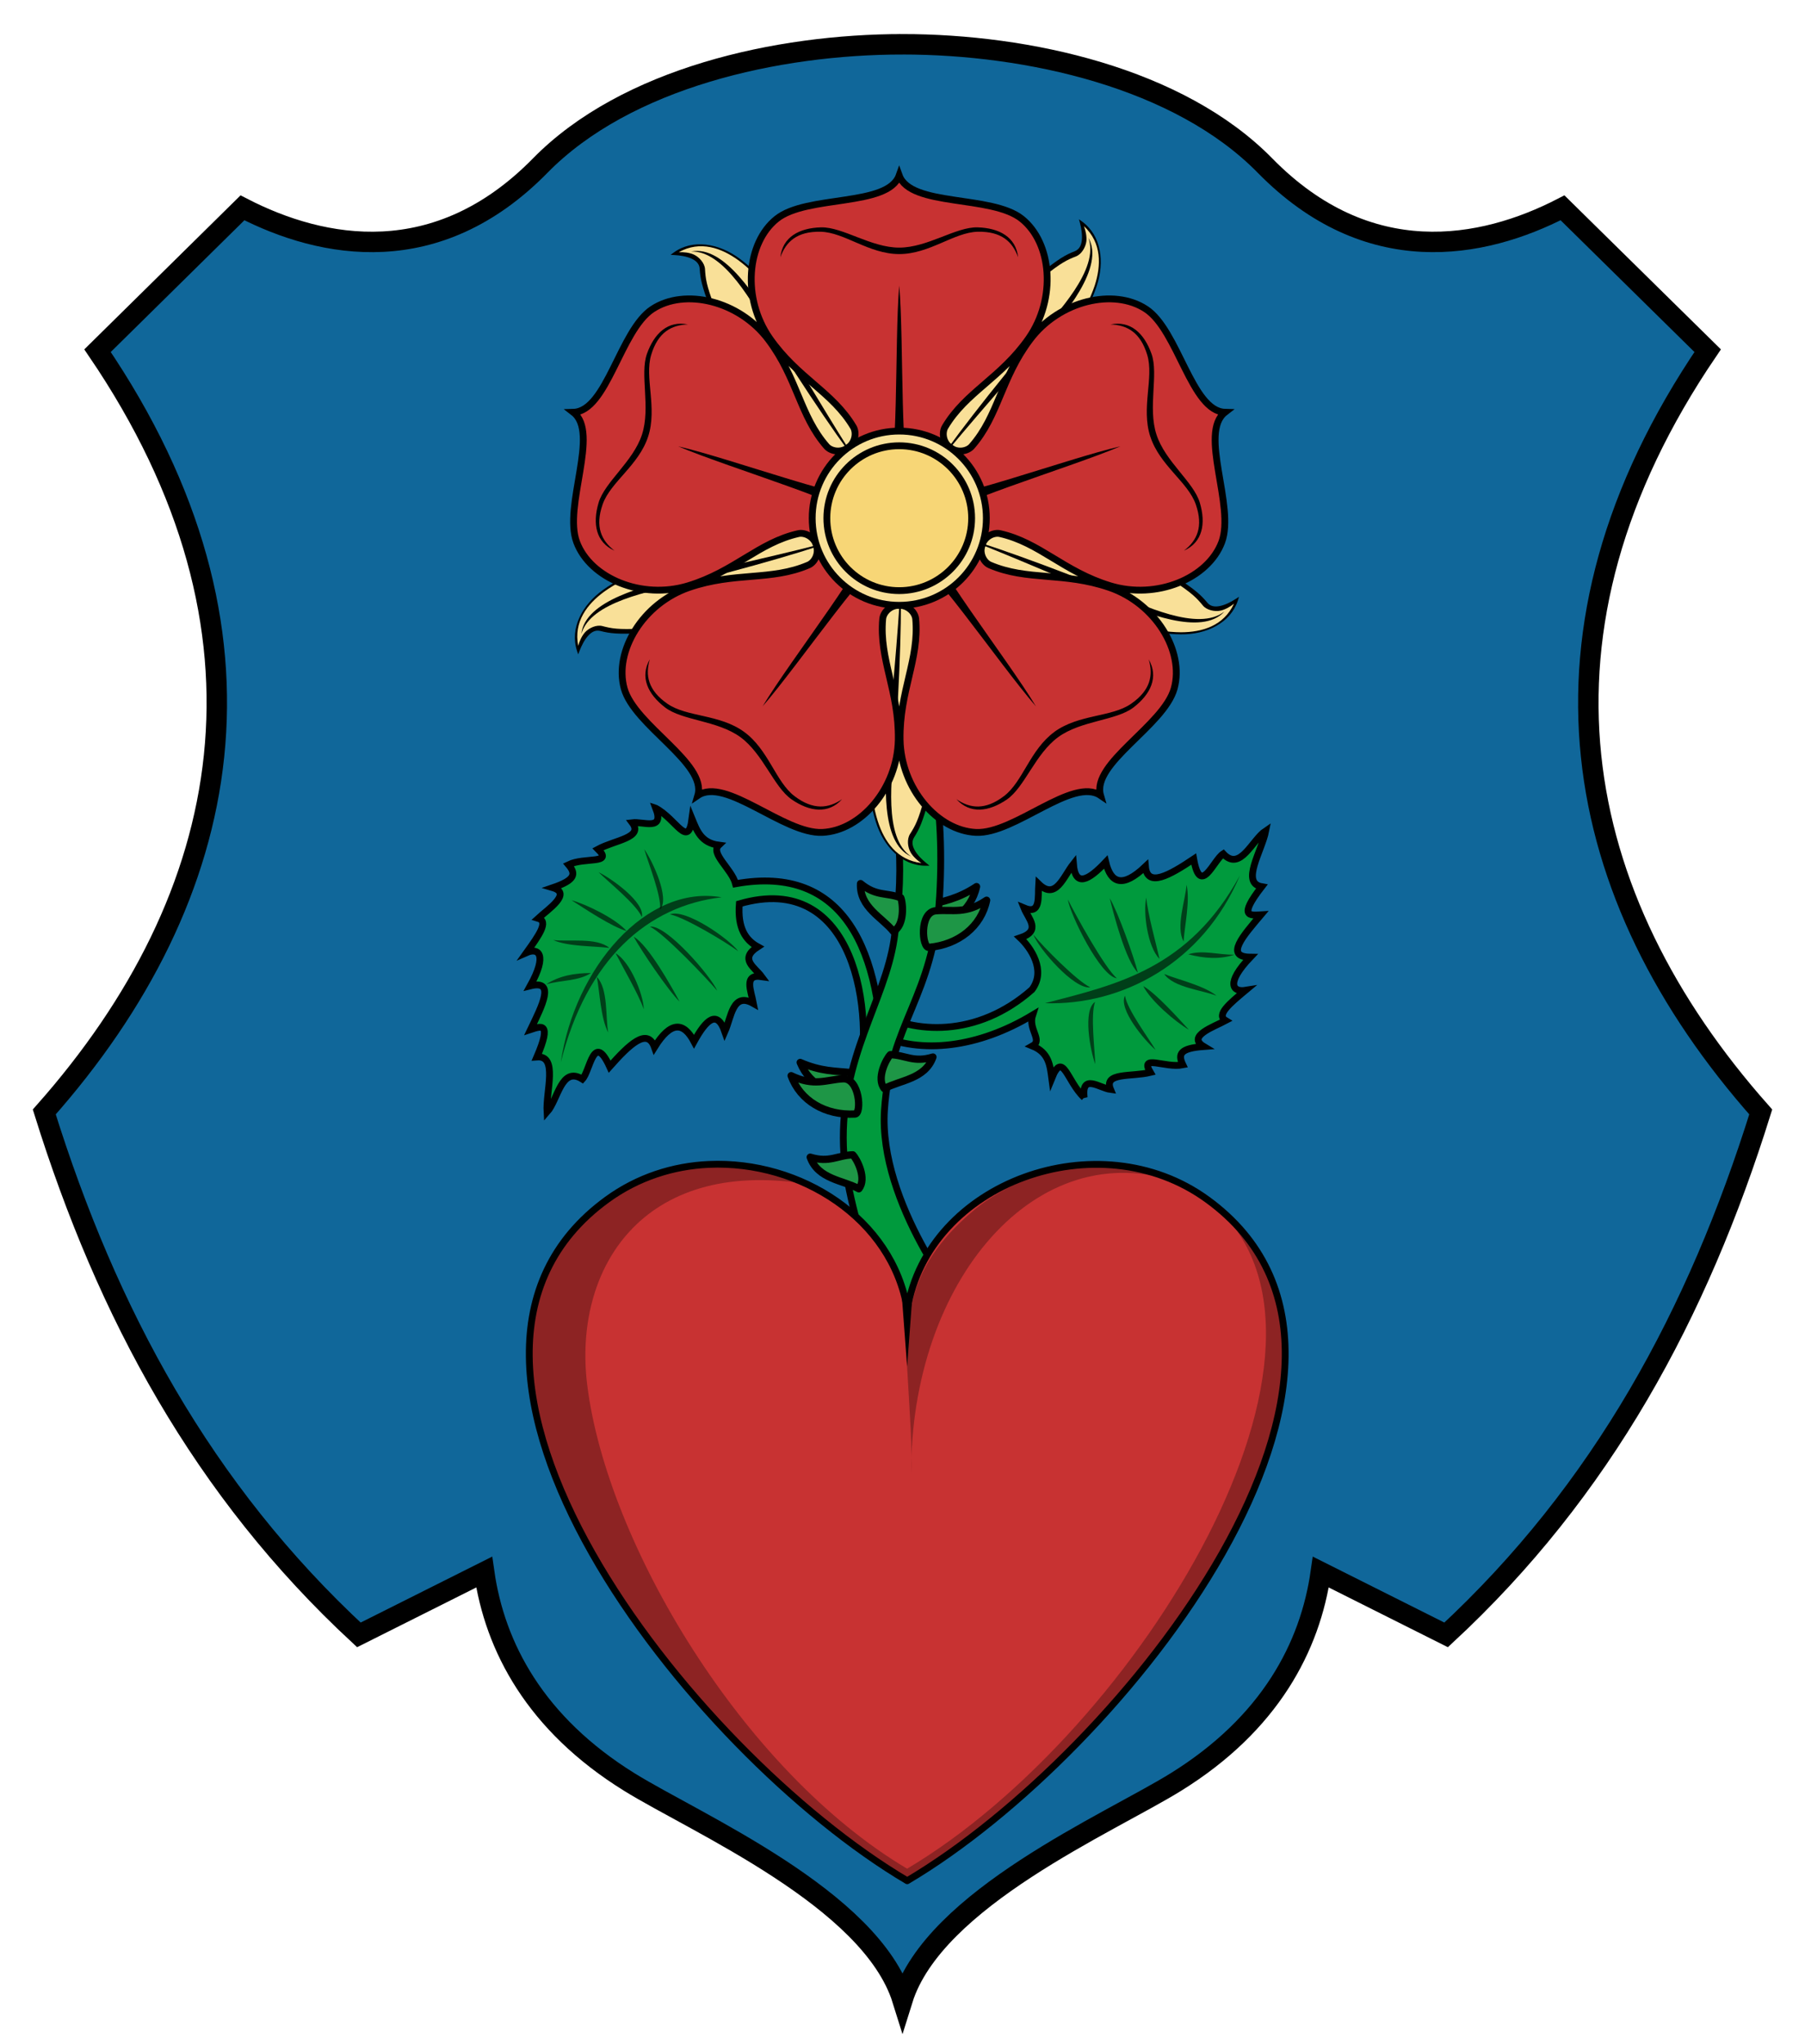 <svg xmlns:rdf="http://www.w3.org/1999/02/22-rdf-syntax-ns#" xmlns="http://www.w3.org/2000/svg" height="300" width="265" version="1.1" xmlns:cc="http://creativecommons.org/ns#" xmlns:dc="http://purl.org/dc/elements/1.1/">
 <path d="m132.5 6.5c-18.39 0-40.557 4.924-53.198 17.812-15.101 15.397-31.879 12.284-43.706 6.188l-21.279 20.969c28.046 41.207 20.181 80.141-7.817 111.72 9.243 29.6 23.279 55.53 46.188 76.75l18.394-9.219c1.559 10.973 7.507 22.254 21.31 30.812 9.796 6.074 35.473 17.108 40.108 31.969 4.635-14.861 30.343-25.895 40.139-31.969 13.803-8.559 19.72-19.84 21.279-30.812l18.394 9.219c22.91-21.22 36.95-47.15 46.19-76.75-28-31.58-35.83-70.514-7.79-111.72l-21.31-20.97c-11.82 6.096-28.57 9.209-43.67-6.188-12.64-12.888-34.84-17.812-53.23-17.812z" stroke="#000000" stroke-width="3" fill="#10679a"/>
 <path stroke-linejoin="round" d="m117.48 155.93c1.524 3.674 4.63 4.17 7.154 5.847l0.369-4.353c-2.342-0.249-4.455-0.155-7.523-1.495zm0 0" stroke="#000000" stroke-linecap="round" stroke-width="1.067" fill="#1e9646"/>
 <path style="color:#000000" d="m96.28 118.62c1.3 3.398-1.856 1.915-3.457 2.119 1.681 2.209-2.516 2.538-5.024 3.891 2.277 2.251-1.957 1.12-4.337 2.277 1.151 1.366 0.968 2.262-2.297 3.374 2.844 0.838-0.708 3.164-2.145 4.492 1.563 0.461 0.099 2.504-1.71 5.033 1.698-0.751 3.135 0.213 0.535 4.885 3.73-0.928 1.762 2.843 0.051 6.412 1.514-0.495 3.175-1.199 0.928 4.02 3.144-0.251 1.298 5.06 1.484 8.09 1.613-1.808 2.101-6.805 5.194-4.838 1.15-1.234 1.654-7.001 4.004-1.835 2.864-3.22 5.533-5.803 6.58-2.845 2.444-3.939 4.309-3.661 5.808-0.833 1.788-3.256 3.395-4.711 4.524-1.455 0.969-2.197 1.159-5.867 4.198-4.129-0.36-1.895-1.482-4.342 1.204-3.943-1.004-1.373-3.361-2.579-0.572-4.383-1.792-0.985-2.98-2.745-2.705-6.306 17.067-4.981 19.985 16.049 17.39 26.832l3.624-2.44c-0.034-17.398-5.483-30.236-21.567-27.337-0.546-2.142-3.753-4.445-2.469-5.663-2.583-0.339-3.215-2.131-3.924-3.864-0.574 4.398-2.262 0.108-5.316-1.554z" stroke="#000000" fill="#009a3d"/>
 <path style="color:#000000" d="m159.17 161.08c-0.405-3.615 2.277-1.388 3.879-1.183-1.072-2.561 3.073-1.825 5.84-2.504-1.638-2.751 2.176-0.592 4.77-1.115-0.771-1.611-0.369-2.432 3.071-2.688-2.542-1.526 1.48-2.885 3.205-3.809-1.397-0.839 0.534-2.449 2.92-4.442-1.832 0.3-2.981-0.994 0.709-4.863-3.844-0.038-0.991-3.195 1.561-6.22-1.59 0.099-3.374 0.363 0.111-4.124-3.106-0.546 0.015-5.224 0.596-8.204-2.015 1.345-3.743 6.059-6.242 3.378-1.423 0.906-3.36 6.361-4.337 0.77-3.581 2.397-6.813 4.227-7.084 1.101-3.355 3.198-5.091 2.461-5.832-0.652-2.549 2.702-4.469 3.707-4.745 0.272-1.49 1.883-2.595 5.388-5.101 2.942-0.127 1.924 0.344 4.575-2.155 3.514 0.627 1.581 2.605 3.34-0.548 4.386 1.487 1.403 3.864 4.749 1.716 7.603-8.056 7.106-17.487 6.465-22.809 3.231l-0.027 3.297c6.628 3.088 15.08 1.926 22.934-2.804-0.692 2.1 1.533 3.69-0.016 4.547 2.415 0.977 2.577 2.87 2.828 4.726 1.66-4.113 2.217 0.463 4.756 2.839z" stroke="#000000" fill="#009a3d"/>
 <path style="color:#000000" d="m153.43 147.23c11.214 0.378 23.172-5.854 28.607-18.75-7.477 13.725-18.076 16.004-28.607 18.75z" fill-rule="evenodd" fill-opacity=".588" stroke-width="1px" fill="#000000"/>
 <path style="color:#000000" d="m181.25 140.11c-2.375 0.046-4.683-0.748-6.79-0.054 2.359 0.619 4.643 0.772 6.79 0.054z" fill-rule="evenodd" fill-opacity=".588" stroke-width="1px" fill="#000000"/>
 <path style="color:#000000" d="m174.2 129.85c0.557 2.31-0.294 6.101-0.432 8.315-1.196-2.125 0.281-6.056 0.432-8.315z" fill-opacity=".588" fill-rule="evenodd" stroke-width="1px" fill="#000000"/>
 <path style="color:#000000" d="m174.54 151.12c-1.612-1.745-4.777-5.29-6.696-6.405 1.104 2.174 4.733 5.277 6.696 6.405z" fill-opacity=".588" fill-rule="evenodd" stroke-width="1px" fill="#000000"/>
 <path style="color:#000000" d="m162.93 131.83c1.219 2.039 3.594 8.749 4.122 10.904-1.774-1.673-3.594-8.703-4.122-10.904z" fill-rule="evenodd" fill-opacity=".588" stroke-width="1px" fill="#000000"/>
 <path style="color:#000000" d="m156.77 131.99c1.042 2.135 5.482 10.188 7.207 11.583-2.425-0.256-6.867-9.345-7.207-11.583z" fill-opacity=".588" fill-rule="evenodd" stroke-width="1px" fill="#000000"/>
 <path style="color:#000000" d="m169.66 154.09c-1.099-1.836-4.184-5.959-4.497-7.96-1.016 1.954 2.909 6.62 4.497 7.96z" fill-rule="evenodd" fill-opacity=".588" stroke-width="1px" fill="#000000"/>
 <path style="color:#000000" d="m168.29 131.73c0.199 2.367 1.463 6.831 1.942 8.997-1.737-1.712-2.435-6.788-1.942-8.997z" fill-rule="evenodd" fill-opacity=".588" stroke-width="1px" fill="#000000"/>
 <path style="color:#000000" d="m178.61 146.14c-1.845-1.497-5.633-2.361-7.691-3.19 1.403 1.995 5.587 2.354 7.691 3.19z" fill-opacity=".588" fill-rule="evenodd" stroke-width="1px" fill="#000000"/>
 <path style="color:#000000" d="m160.8 156.18c-0.059-2.139-0.731-7.245-0.024-9.142-1.843 1.206-0.705 7.197 0.024 9.142z" fill-opacity=".588" fill-rule="evenodd" stroke-width="1px" fill="#000000"/>
 <path style="color:#000000" d="m151.7 137.16c1.502 1.841 6.372 6.782 8.37 7.746-2.42 0.304-7.528-5.646-8.37-7.746z" fill-rule="evenodd" fill-opacity=".588" stroke-width="1px" fill="#000000"/>
 <path stroke-linejoin="round" d="m143.37 130.12c-0.874 3.877-3.848 4.902-6.038 6.994l-1.124-4.229c2.269-0.643 4.373-0.919 7.162-2.764zm0 0" stroke="#000000" stroke-linecap="round" stroke-width="1.067" fill="#1e9646"/>
 <path d="m125.26 106.53s9.687 7.12 5.997 31.374c-1.385 9.101-7.872 17.325-7.427 30.301 0.355 10.348 8.126 29.14 8.126 29.14l9.244-5.613s-12.23-15.152-11.349-28.795c0.835-12.932 7.21-16.554 8.097-31.398 0.887-14.843-1.962-25.847-5.042-28.877z" stroke="#000000" stroke-width="1px" fill="#009a3d"/>
 <path stroke-linejoin="round" d="m118.95 169.83c1.16 3.259 4.845 3.372 7.138 4.637 1.218-1.475-0.273-4.368-0.886-4.981-2.244 0.057-3.396 1.218-6.251 0.344zm0 0" stroke="#000000" stroke-linecap="round" stroke-width="1.067" fill="#1e9646"/>
 <path stroke-linejoin="round" d="m144.85 132.12c-3.107 2.107-5.013 1.32-7.467 1.547-2.44 0.227-2.013 5.467-1 5.373 4.36-0.4 7.693-3.107 8.467-6.92zm0 0" stroke="#000000" stroke-linecap="round" stroke-width="1.067" fill="#1e9646"/>
 <path stroke-linejoin="round" d="m116.15 157.87c3.369 1.64 5.151 0.587 7.615 0.453 2.433-0.12 2.78 5.12 1.767 5.173-4.381 0.24-8.064-1.96-9.381-5.627zm0 0" stroke="#000000" stroke-linecap="round" stroke-width="1.067" fill="#1e9646"/>
 <path fill="#f9e098" d="m132.02 76.051c9.969 5.793 45.161 25.983 49.525 12.01-1.47 0.944-3.427 1.751-4.456 0.516-0.9-1.094-1.718-1.855-4.594-3.743-13.35-8.754-25.18-8.338-40.48-8.783z"/>
 <path fill="#000000" d="m163.12 87.881c4.851 2.035 13.296 5.542 16.64 1.871-3.85 3.025-12.028-0.945-16.539-2.879-7.36-3.155-21.243-8.115-21.537-7.763 0.432-0.162 14.122 5.699 21.436 8.771z"/>
 <path fill="#000000" d="m132.03 75.85-0.11 0.377c4.989 2.896 16.282 9.396 26.894 13.431 5.311 2.017 10.438 3.421 14.554 3.438 3.767 0.043 7.286-1.655 8.371-4.975l0.165-0.531-0.469 0.301c-0.717 0.467-1.562 0.89-2.325 1.048-0.753 0.158-1.406 0.061-1.856-0.489-0.919-1.109-1.764-1.891-4.649-3.783-13.387-8.786-25.277-8.373-40.576-8.818zm0.799 0.426c14.894 0.41 26.334 0.378 39.381 8.934 2.876 1.888 3.492 2.574 4.392 3.658 0.56 0.685 1.737 0.925 2.573 0.753 0.662-0.137 1.452-0.571 1.994-1.026-1.516 3.284-4.714 4.192-7.773 4.199-4.024-0.018-9.152-1.508-14.435-3.517-10.19-3.869-20.91-9.967-26.14-13z"/>
 <path fill="#f9e098" d="m132.02 76.051c8.591-7.692 38.674-34.919 26.729-43.386 0.45 1.683 0.606 3.8-0.882 4.393-1.323 0.52-2.297 1.062-4.98 3.216-12.45 9.985-15.712 21.363-20.867 35.777z"/>
 <path fill="#000000" d="m152.87 50.133c3.436-3.98 9.381-10.929 6.919-15.243 1.7 4.591-4.603 11.142-7.838 14.838-5.274 6.023-14.288 17.691-14.04 18.079-0.028-0.456 9.786-11.666 14.959-17.674z"/>
 <path fill="#000000" d="m131.83 75.986 0.322 0.215c4.291-3.844 13.966-12.576 21.087-21.424 3.556-4.421 6.478-8.869 7.764-12.777 1.204-3.571 0.68-7.441-2.15-9.497l-0.45-0.323 0.147 0.538c0.221 0.83 0.358 1.762 0.276 2.534-0.083 0.772-0.377 1.357-1.038 1.619-1.341 0.527-2.343 1.091-5.035 3.248-12.487 10.021-15.776 21.459-20.922 35.863zm0.652-0.625c4.989-14.037 8.49-24.93 20.665-34.696 2.683-2.15 3.528-2.523 4.833-3.04 0.827-0.326 1.415-1.367 1.516-2.222 0.073-0.671-0.101-1.557-0.358-2.214 2.646 2.459 2.527 5.779 1.59 8.697-1.268 3.819-4.263 8.237-7.81 12.641-6.827 8.488-15.933 16.797-20.435 20.835z"/>
 <path fill="#f9e098" d="m132.02 76.051c-4.66-10.541-21.26-47.564-33.003-38.821 1.741 0.094 3.805 0.6 3.905 2.197 0.086 1.418 0.301 2.508 1.518 5.732 5.654 14.924 15.466 21.543 27.576 30.892z"/>
 <path fill="#000000" d="m113.82 48.206c-2.727-4.494-7.498-12.297-12.361-11.292 4.889-0.19 9.171 7.828 11.687 12.052 4.099 6.873 12.413 19.047 12.863 18.933-0.45-0.119-8.075-12.907-12.188-19.69z"/>
 <path fill="#000000" d="m131.9 76.212 0.303-0.243c-2.325-5.269-7.642-17.168-13.855-26.668-3.108-4.748-6.436-8.901-9.752-11.335-3.026-2.25-6.87-2.943-9.695-0.897l-0.448 0.334 0.556 0.028c0.855 0.047 1.788 0.198 2.495 0.517 0.708 0.323 1.174 0.778 1.22 1.493 0.09 1.431 0.312 2.563 1.533 5.789 5.671 14.978 15.535 21.636 27.643 30.982zm-0.386-0.815c-11.81-9.08-21.09-15.777-26.61-30.374-1.216-3.216-1.313-4.131-1.399-5.539-0.058-0.882-0.861-1.769-1.647-2.124-0.614-0.28-1.508-0.391-2.214-0.341 3.158-1.766 6.277-0.621 8.761 1.177 3.244 2.38 6.518 6.597 9.612 11.327 5.961 9.113 11.046 20.348 13.5 25.878z"/>
 <path fill="#f9e098" d="m132.02 76.051c-11.467 1.174-51.807 5.52-47.122 19.393 0.628-1.626 1.744-3.435 3.295-3.037 1.378 0.356 2.48 0.492 5.922 0.327 15.94-0.764 25.264-8.051 37.906-16.683z"/>
 <path fill="#000000" d="m99.911 84.758c-5.119 1.203-14.012 3.327-14.558 8.266 1.328-4.709 10.279-6.302 15.071-7.394 7.804-1.77 21.952-5.915 21.98-6.374-0.251 0.384-14.769 3.685-22.493 5.502z"/>
 <path fill="#000000" d="m132.14 76.216-0.138-0.366c-5.734 0.584-18.696 1.966-29.65 4.942-5.481 1.486-10.459 3.367-13.797 5.771-3.072 2.182-4.92 5.62-3.847 8.94l0.179 0.531 0.201-0.52c0.309-0.8 0.74-1.64 1.263-2.214 0.52-0.574 1.102-0.876 1.794-0.696 1.389 0.356 2.534 0.495 5.98 0.33 15.997-0.764 25.375-8.089 38.014-16.718zm-0.9 0.122c-12.287 8.424-21.522 15.175-37.11 15.922-3.435 0.165-4.34-0.028-5.703-0.38-0.858-0.219-1.949 0.273-2.527 0.908-0.456 0.499-0.84 1.314-1.009 2.003-0.703-3.55 1.346-6.163 3.826-7.968 3.263-2.351 8.288-4.163 13.743-5.643 10.51-2.853 22.771-4.22 28.78-4.841z"/>
 <path fill="#f9e098" d="m132.02 76.054c-2.426 11.27-10.749 50.974 3.887 50.809-1.351-1.103-2.729-2.72-1.865-4.07 0.763-1.204 1.231-2.214 2.132-5.531 4.208-15.401 0.156-26.519-4.153-41.207z"/>
 <path fill="#000000" d="m130.38 109.28c-0.441 5.247-1.167 14.361 3.363 16.41-4.07-2.729-2.821-11.734-2.371-16.622 0.726-7.973 1.149-22.71 0.726-22.878 0.285 0.358-1.057 15.186-1.718 23.089z"/>
 <path fill="#000000" d="m132.21 75.99-0.386 0.017c-1.213 5.635-3.905 18.384-4.465 29.722-0.276 5.669-0.028 10.989 1.231 14.904 1.121 3.602 3.822 6.423 7.314 6.423l0.56-0.009-0.432-0.349c-0.671-0.542-1.332-1.204-1.718-1.884-0.386-0.671-0.487-1.314-0.11-1.92 0.772-1.213 1.259-2.26 2.159-5.587 4.217-15.45 0.156-26.634-4.153-41.314zm-0.156 0.89c4.217 14.292 7.782 25.16 3.675 40.216-0.91 3.317-1.369 4.116-2.123 5.302-0.478 0.753-0.349 1.939 0.083 2.692 0.331 0.588 0.983 1.204 1.59 1.571-3.593-0.423-5.449-3.179-6.395-6.101-1.231-3.832-1.397-9.17-1.121-14.812 0.533-10.879 3.023-22.953 4.291-28.868z"/>
 <path fill="#ffd200" d="m116.23 117.33c2.631 1.81 5.401 2.178 7.408-0.046-1.996 1.369-4.235 1.654-7.002-0.45-2.768-2.113-3.798-6.809-7.394-9.427h-0.003c-3.6-2.619-8.384-2.141-11.245-4.118-2.864-1.981-3.284-4.199-2.591-6.526-1.497 2.599-0.291 5.119 2.239 7.06 2.53 1.948 7.659 1.893 11.041 4.346 3.38 2.462 4.92 7.351 7.548 9.161z"/>
 <path fill="#ffd200" d="m166.4 103.83c2.536-1.945 3.731-4.465 2.242-7.064 0.689 2.326 0.276 4.545-2.591 6.526-2.858 1.981-7.645 1.503-11.247 4.113v0.009c-3.602 2.619-4.631 7.314-7.397 9.427-2.766 2.104-5.008 1.819-7.002 0.441 2.003 2.224 4.778 1.856 7.406 0.055 2.628-1.81 4.171-6.698 7.553-9.161 3.381-2.453 8.508-2.407 11.035-4.346z"/>
 <path fill="#c83232" stroke="#000000" d="m139.53 65.71c-1.149-0.804-1.24-2.268-0.781-3.043 3.06-5.147 8.168-7.139 12.266-12.993 4.098-5.858 3.427-14.019-1.011-17.562-4.438-3.546-16.318-1.712-17.991-6.364-1.654 4.652-13.545 2.818-17.978 6.364-4.436 3.543-5.119 11.704-1.016 17.562 4.103 5.854 9.21 7.846 12.268 12.993 0.459 0.775 0.349 2.218-0.783 3.043-1.137 0.826-2.541 0.481-3.137-0.193-3.952-4.505-4.263-9.975-8.567-15.689-4.304-5.711-12.275-7.584-17.017-4.461-4.741 3.122-6.668 14.995-11.607 15.139 3.909 3.019-1.508 13.754 0.492 19.069 1.999 5.313 9.55 8.482 16.388 6.389 6.837-2.088 10.311-6.331 16.151-7.648 0.879-0.201 2.218 0.348 2.653 1.683 0.43 1.335-0.327 2.566-1.156 2.922-5.499 2.365-10.804 0.976-17.563 3.302-6.762 2.329-11.008 9.332-9.504 14.805 1.507 5.473 12.199 10.977 10.81 15.718 4.082-2.784 12.62 5.678 18.291 5.421 5.668-0.257 11.016-6.459 11.145-13.608 0.119-7.151-2.839-11.767-2.288-17.729 0.083-0.897 1.02-1.998 2.417-1.998 1.406 0 2.343 1.102 2.426 1.998 0.551 5.962-2.407 10.578-2.288 17.729 0.129 7.149 5.476 13.351 11.145 13.608 5.669 0.257 14.205-8.205 18.285-5.421-1.387-4.741 9.308-10.245 10.815-15.718 1.507-5.473-2.738-12.476-9.501-14.805-6.763-2.326-12.064-0.937-17.568-3.302-0.827-0.356-1.59-1.587-1.158-2.922 0.441-1.335 1.773-1.885 2.655-1.683 5.844 1.318 9.308 5.56 16.153 7.648 6.836 2.093 14.389-1.076 16.392-6.389 1.994-5.316-3.418-16.05 0.487-19.072-4.934-0.144-6.864-12.014-11.605-15.136-4.741-3.123-12.717-1.25-17.017 4.461-4.309 5.711-4.622 11.184-8.573 15.685-0.588 0.674-2.012 1.037-3.133 0.194"/>
 <path fill="#000000" d="m120.53 33.368c-3.19 0.086-5.645 1.418-5.961 4.397 0.808-2.286 2.448-3.833 5.929-3.754 3.478 0.083 7.07 3.277 11.518 3.277h0.009c4.447 0 8.04-3.195 11.513-3.277 3.482-0.078 5.127 1.468 5.936 3.754-0.322-2.979-2.775-4.31-5.963-4.397-3.188-0.083-7.314 2.972-11.495 2.972-4.171 0-8.294-3.055-11.485-2.972z"/>
 <path fill="#000000" d="m87.88 73.789c-0.908 3.059-0.399 5.804 2.337 7.028-1.924-1.476-2.89-3.514-1.738-6.801 1.152-3.281 5.302-5.711 6.676-9.943 0 0 0-0.004 0.003-0.004 1.371-4.231-0.557-8.635 0.441-11.97 0.998-3.334 2.98-4.419 5.402-4.479-2.932-0.617-4.956 1.307-6.022 4.314-1.067 3.008 0.567 7.868-0.726 11.845-1.292 3.973-5.47 6.948-6.374 10.007z"/>
 <path fill="#000000" d="m116.23 117.33c2.631 1.81 5.401 2.178 7.408-0.046-1.996 1.369-4.235 1.654-7.002-0.45-2.768-2.113-3.798-6.809-7.394-9.427h-0.003c-3.6-2.619-8.384-2.141-11.245-4.118-2.864-1.981-3.284-4.199-2.591-6.526-1.497 2.599-0.291 5.119 2.239 7.06 2.53 1.948 7.659 1.893 11.041 4.346 3.38 2.462 4.92 7.351 7.551 9.161z"/>
 <path fill="#000000" d="m166.41 103.83c2.527-1.945 3.731-4.465 2.233-7.064 0.698 2.326 0.276 4.545-2.591 6.526-2.858 1.981-7.645 1.503-11.247 4.113v0.009c-3.593 2.619-4.622 7.314-7.397 9.418-2.766 2.113-5.008 1.829-7.002 0.45 2.012 2.224 4.778 1.856 7.415 0.055 2.628-1.81 4.162-6.698 7.544-9.161 3.381-2.453 8.508-2.407 11.044-4.346z"/>
 <path fill="#000000" d="m169.06 51.935c-1.066-3.007-3.096-4.931-6.028-4.314 2.426 0.061 4.401 1.149 5.403 4.483 1.002 3.331-0.928 7.735 0.441 11.966 0 0.004 0.009 0.004 0.009 0.004 1.369 4.232 5.522 6.662 6.671 9.945 1.149 3.285 0.184 5.327-1.737 6.798 2.738-1.22 3.244-3.969 2.334-7.028-0.9-3.062-5.081-6.033-6.367-10.01-1.296-3.973 0.34-8.836-0.726-11.845z"/>
 <path fill="#000000" d="m132.02 41.918c-0.717 8.255 0 27.863-1.985 29.668l1.985 4.598 1.994-4.598c-1.976-1.806-1.268-21.413-1.994-29.668zm0 34.266 4.989 0.47c1.112-2.441 19.856-7.915 27.482-11.152-8.077 1.866-26.38 8.693-28.714 7.368zl1.103 4.888c2.655 0.295 13.534 16.338 18.965 22.594-4.263-7.103-16.291-22.307-15.749-24.934zl-4.309 2.548c0.542 2.628-11.479 17.832-15.751 24.934 5.438-6.256 16.311-22.299 18.976-22.594zl-3.758-3.313c-2.325 1.325-20.627-5.502-28.699-7.368 7.627 3.237 26.374 8.711 27.477 11.152z"/>
 <path stroke-linejoin="round" d="m144.81 76.051c0 7.06-5.724 12.785-12.79 12.785-7.057 0-12.777-5.724-12.777-12.785 0-7.059 5.721-12.785 12.777-12.785 7.066 0 12.79 5.725 12.79 12.785zm0 0" stroke="#000000" stroke-linecap="round" fill="#f9e098"/>
 <path stroke-linejoin="round" d="m142.65 76.051c0 5.872-4.759 10.631-10.632 10.631-5.865 0-10.624-4.76-10.624-10.631 0-5.871 4.759-10.63 10.624-10.63 5.873 0 10.632 4.76 10.632 10.63zm0 0" stroke="#000000" stroke-linecap="round" fill="#f7d676"/>
 <path fill="#c83232" d="m104.07 170.89c-5.236 0.233-10.437 1.888-14.938 5.163-32.763 23.839 12.144 81.1 44.061 99.968 31.922-18.869 76.826-76.133 44.067-99.968-16.003-11.643-41.009-2.475-44.055 16.114-2.196-13.361-15.749-21.873-29.131-21.276z"/>
 <path fill-opacity=".294" fill="#000000" d="m104.07 170.89c-6.798 0.708-12.658 3.267-16.661 6.521-28.306 23.674 11.298 75.999 42.249 96.379 1.17 0.79 2.368 1.508 3.521 2.237 1.153-0.729 2.349-1.447 3.519-2.237 31.376-20.658 71.65-74.145 41.055-97.339 24.282 20.273-10.491 77.578-44.574 97.802-24.084-14.289-44.079-47.726-46.967-70.991-2.099-16.911 7.959-33.349 32.201-29.504-5.023-2.05-9.524-2.964-14.341-2.869z"/>
 <path stroke-linejoin="round" d="m104.07 170.89c-5.236 0.233-10.437 1.888-14.938 5.163-32.763 23.839 12.144 81.1 44.061 99.968 31.922-18.869 76.826-76.133 44.067-99.968-16.003-11.643-41.009-2.475-44.055 16.114-2.196-13.361-15.749-21.873-29.131-21.276z" stroke="#000000" stroke-linecap="round" fill="none"/>
 <path fill-opacity=".294" fill="#000000" d="m159.62 170.93c-6.687 0.745-12.453 3.273-16.405 6.486-7.926 6.629-10.417 12.789-10.041 23.148 0.474 8.35 0.747 11.273 0.602 15.826-0.182-28.299 18.442-50.286 39.371-42.771-1.65-0.792-3.349-1.403-5.084-1.843-3.07-0.67-5.569-0.941-8.444-0.846z"/>
 <path style="color:#000000" fill-rule="evenodd" fill="#000000" d="m132.44 190.71 0.736 9.849 0.736-9.849z"/>
 <path style="color:#000000" d="m105.95 131.69c-11.048-1.962-21.594 10.374-23.616 24.223 3.79-15.163 12.802-22.995 23.616-24.223z" fill-opacity=".588" fill-rule="evenodd" stroke-width="1px" fill="#000000"/>
 <path style="color:#000000" d="m80.176 144.46c2.287-0.642 4.72-0.453 6.585-1.654-2.438-0.007-4.688 0.42-6.585 1.654z" fill-opacity=".588" fill-rule="evenodd" stroke-width="1px" fill="#000000"/>
 <path style="color:#000000" d="m89.296 151.53c-1.119-2.096-1.248-5.979-1.671-8.157 1.692 1.756 1.25 5.933 1.671 8.157z" fill-rule="evenodd" fill-opacity=".588" stroke-width="1px" fill="#000000"/>
 <path style="color:#000000" d="m83.907 132.12c1.999 1.284 5.953 3.921 8.09 4.518-1.615-1.827-5.907-3.919-8.09-4.518z" fill-rule="evenodd" fill-opacity=".588" stroke-width="1px" fill="#000000"/>
 <path style="color:#000000" d="m99.767 147c-1.692-1.668-5.677-7.566-6.729-9.519 2.138 1.173 5.665 7.521 6.729 9.519z" fill-opacity=".588" fill-rule="evenodd" stroke-width="1px" fill="#000000"/>
 <path style="color:#000000" d="m105.3 145.4c-1.545-1.805-7.865-8.484-9.886-9.401 2.412-0.361 8.994 7.321 9.886 9.401z" fill-rule="evenodd" fill-opacity=".588" stroke-width="1px" fill="#000000"/>
 <path style="color:#000000" d="m87.881 128.01c1.525 1.501 5.547 4.717 6.352 6.575 0.493-2.147-4.479-5.678-6.352-6.575z" fill-opacity=".588" fill-rule="evenodd" stroke-width="1px" fill="#000000"/>
 <path style="color:#000000" d="m94.519 148.12c-0.787-2.241-3.132-6.244-4.14-8.22 2.111 1.221 4.062 5.958 4.14 8.22z" fill-opacity=".588" fill-rule="evenodd" stroke-width="1px" fill="#000000"/>
 <path style="color:#000000" d="m81.22 137.96c2.162 0.985 6.045 0.87 8.245 1.156-1.859-1.578-6-0.875-8.245-1.156z" fill-rule="evenodd" fill-opacity=".588" stroke-width="1px" fill="#000000"/>
 <path style="color:#000000" d="m94.59 124.64c0.595 2.055 2.527 6.829 2.319 8.843 1.48-1.63-1.125-7.143-2.319-8.843z" fill-rule="evenodd" fill-opacity=".588" stroke-width="1px" fill="#000000"/>
 <path style="color:#000000" d="m108.39 139.61c-1.913-1.408-7.861-4.981-10.036-5.417 2.267-0.898 8.697 3.592 10.036 5.417z" fill-opacity=".588" fill-rule="evenodd" stroke-width="1px" fill="#000000"/>
 <path stroke-linejoin="round" d="m136.97 155.13c-1.16 3.259-4.845 3.372-7.138 4.637-1.218-1.475 0.273-4.368 0.886-4.981 2.244 0.057 3.396 1.218 6.251 0.344zm0 0" stroke="#000000" stroke-linecap="round" stroke-width="1.067" fill="#1e9646"/>
 <path stroke-linejoin="round" d="m126.34 129.68c-0.177 3.454 3.183 4.971 4.817 7.017 1.69-0.896 1.421-4.139 1.089-4.94-2.094-0.807-3.603-0.175-5.906-2.077zm0 0" stroke="#000000" stroke-linecap="round" stroke-width="1.067" fill="#1e9646"/>
</svg>
